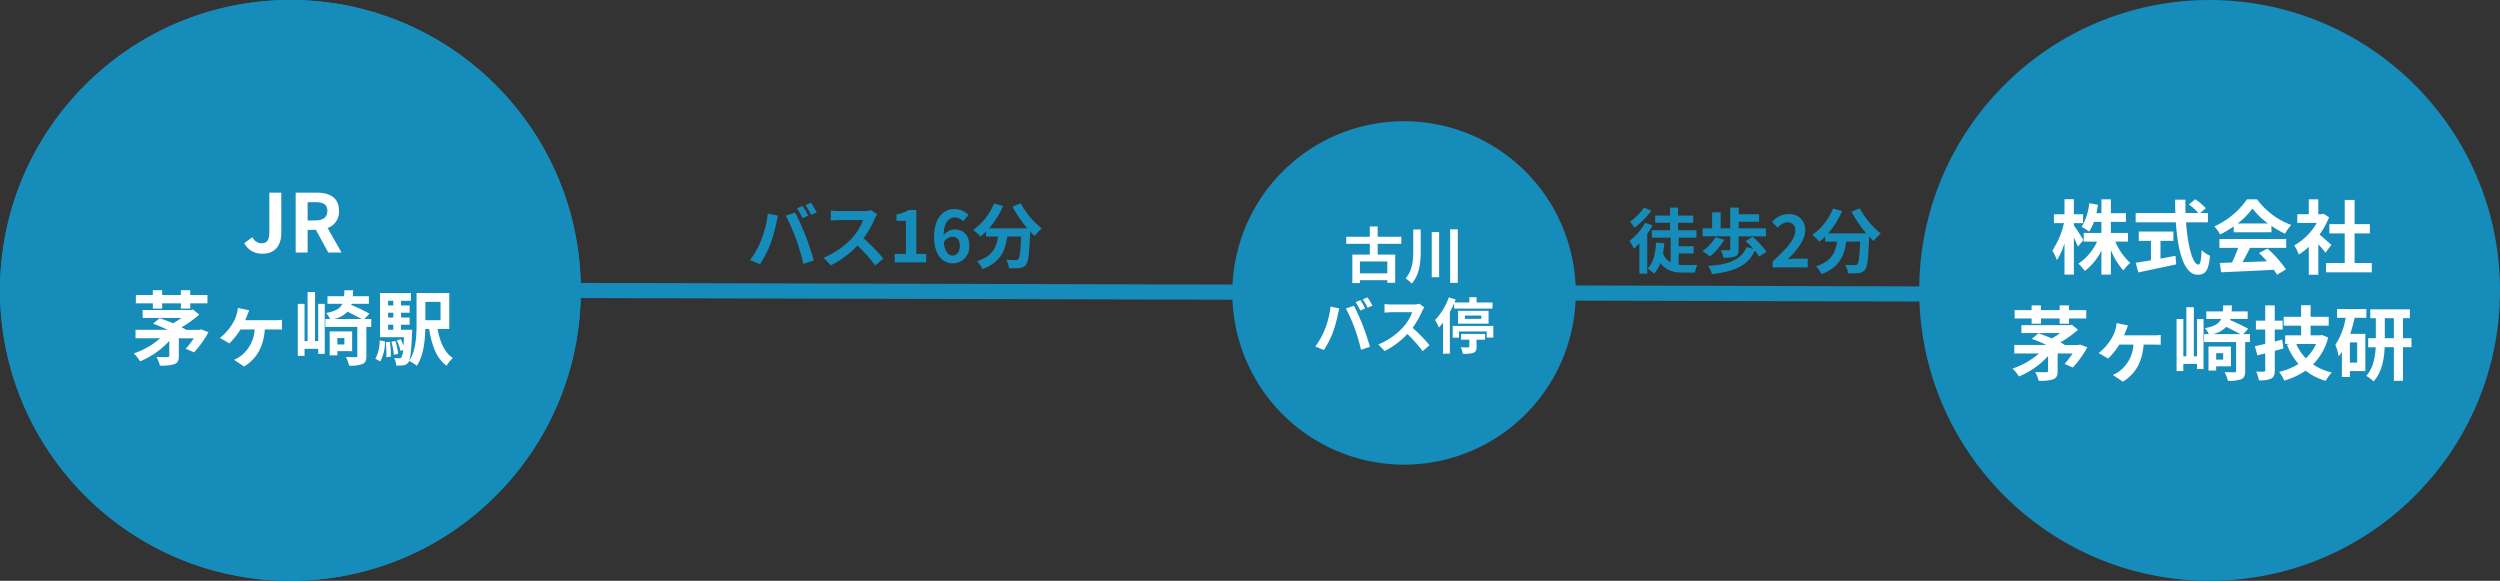 <?xml version="1.0" encoding="UTF-8"?> <svg xmlns="http://www.w3.org/2000/svg" width="495" height="115" viewBox="0 0 495 115"><rect x="0" y="0" width="495" height="115" fill="#333333" stroke="none"/><g id="グループ_2225" data-name="グループ 2225" transform="translate(-3891 -2438.049)"><g id="グループ_2224" data-name="グループ 2224"><g id="グループ_2223" data-name="グループ 2223" transform="translate(3063 -1675.951)"><g id="グループ_2124" data-name="グループ 2124"><g id="グループ_2011" data-name="グループ 2011" transform="translate(828 4114)"><line id="線_996" data-name="線 996" x2="328.072" y2="0.85" transform="translate(57.37 57.37)" fill="none" stroke="#158cba" stroke-width="3"></line><g id="グループ_2008" data-name="グループ 2008"><g id="楕円形_1" data-name="楕円形 1" fill="#158cba" stroke="#158cba" stroke-width="3"><circle cx="57.5" cy="57.5" r="57.5" stroke="none"></circle><circle cx="57.5" cy="57.5" r="56" fill="none"></circle></g><path id="パス_139" data-name="パス 139" d="M40.032,19.224c2.544,0,3.664-1.824,3.664-4.048V7.144H41.328v7.84c0,1.632-.544,2.192-1.584,2.192a2,2,0,0,1-1.76-1.232l-1.616,1.2A3.869,3.869,0,0,0,40.032,19.224ZM46.544,19h2.368V14.52H50.56L52.992,19h2.64l-2.768-4.848a3.389,3.389,0,0,0,2.256-3.408c0-2.72-1.968-3.6-4.448-3.6H46.544Zm2.368-6.352V9.032h1.536c1.52,0,2.368.432,2.368,1.712,0,1.264-.848,1.9-2.368,1.9ZM18.256,30.1h1.856v-1.04h3.7V30.1h1.856v-1.04h3.408V27.408H25.664v-.944H23.808v.944h-3.7v-.944H18.256v.944H14.9v1.648h3.36Zm9.584,4.112-.336.1H24.88c-.256-.16-.576-.336-.928-.512a21.792,21.792,0,0,0,3.5-2.512l-1.248-1.008-.4.1H16.24v1.568h7.68a13.9,13.9,0,0,1-1.664,1.056c-.912-.384-1.84-.752-2.656-1.008L18.3,33.1a25.117,25.117,0,0,1,2.88,1.2H14.832v1.68h4.88a14.853,14.853,0,0,1-5.232,2.992,7.988,7.988,0,0,1,1.264,1.568A16.168,16.168,0,0,0,21.52,36.5v2.912c0,.208-.1.272-.368.288-.288,0-1.312,0-2.16-.032a8.778,8.778,0,0,1,.672,1.728,8.617,8.617,0,0,0,2.848-.288c.688-.272.9-.72.9-1.648V35.984h2.96a13.193,13.193,0,0,1-1.6,2.064l1.648.72a20.018,20.018,0,0,0,2.864-4Zm9.5-3.776-2.24-.464a6.508,6.508,0,0,1-.224,1.168,7.268,7.268,0,0,1-.9,2.048,10.573,10.573,0,0,1-2.432,2.72l1.872,1.088a14.685,14.685,0,0,0,2.208-2.768h2.8a7.144,7.144,0,0,1-2.64,5.168,7.241,7.241,0,0,1-1.44.848l1.984,1.328c2.56-1.568,3.84-3.952,4.112-7.344H42.4c.32,0,.928,0,1.424.048V32.32a11.4,11.4,0,0,1-1.424.08H36.56c.16-.368.3-.736.416-1.024C37.072,31.088,37.2,30.8,37.344,30.432Zm13.664,6.112h-.624V26.832H48.9v9.712H48.3V29.168H46.96v10.3H48.3V38.064h2.7v1.008h1.3v-9.9h-1.3Zm5.184-.608V37.2H54.8V35.936Zm1.536,2.592v-3.92H53.28V39.36H54.8v-.832ZM54.112,32.16A5.141,5.141,0,0,0,56.8,30.72c.976.48,2.048,1.024,2.8,1.44Zm7.392,0H60.176l.96-1.072a36.351,36.351,0,0,0-3.584-1.712l.064-.224H61.04v-1.5H57.856c.032-.368.048-.768.064-1.184H56.192c-.016.432-.032.832-.064,1.184h-3.28v1.5h2.944c-.432.928-1.328,1.472-3.232,1.824a4.126,4.126,0,0,1,.784,1.184h-.928v1.568h6.336V39.44c0,.208-.08.272-.32.272-.272,0-1.12,0-1.952-.032a7.189,7.189,0,0,1,.64,1.712,6.862,6.862,0,0,0,2.624-.3c.624-.272.8-.736.8-1.616V33.728h.96Zm1.792,8.4a8.08,8.08,0,0,0,.928-3.968L63.168,36.4a7.472,7.472,0,0,1-.848,3.632Zm1.088-3.792a18.94,18.94,0,0,1,.112,2.96l.88-.112a15.847,15.847,0,0,0-.176-2.944Zm1.1-.112a13.1,13.1,0,0,1,.5,2.592l.848-.16a12.82,12.82,0,0,0-.544-2.576Zm-.64-3.36h1.024v.992H64.848Zm1.024-4.736v.928H64.848V28.56Zm0,3.312H64.848v-.944h1.024Zm1.536,2.416V33.3h1.7V31.872h-1.7v-.944h1.7v-1.44h-1.7V28.56H69.36V27.024H63.248V35.76h4.736c-.032.656-.064,1.216-.1,1.7a11.635,11.635,0,0,0-.544-1.3l-.768.256a8.808,8.808,0,0,1,.736,2.08l.5-.192a3.515,3.515,0,0,1-.32,1.44.45.45,0,0,1-.432.192,9.149,9.149,0,0,1-1.008-.048,3.955,3.955,0,0,1,.4,1.488,7.765,7.765,0,0,0,1.44-.048,1.349,1.349,0,0,0,.96-.56c.384-.48.576-2,.736-5.84.016-.208.032-.64.032-.64Zm7.824-5.52V32.4H72.224V28.768Zm1.728,5.36v-7.12H70.48v6.144c0,2.32-.112,5.3-1.472,7.328a6.947,6.947,0,0,1,1.52.944c1.312-1.92,1.632-4.88,1.68-7.3h.752c.528,3.264,1.456,5.84,3.472,7.3a6.346,6.346,0,0,1,1.232-1.536C76,38.816,75.1,36.656,74.64,34.128Z" transform="translate(12 31)" fill="#fff"></path></g><g id="グループ_2009" data-name="グループ 2009" transform="translate(244.429 23.798)"><path id="パス_144" data-name="パス 144" d="M34,0A34,34,0,1,1,0,34,34,34,0,0,1,34,0Z" transform="translate(-0.428 0.202)" fill="#158cba"></path><path id="パス_141" data-name="パス 141" d="M23.688,13.124H18.264V10.772h5.424ZM26.46,7.268V5.876H21.78V3.836H20.22v2.04H15.552V7.268H20.22V9.416H16.764v5.628h1.5V14.48h5.424V15h1.56V9.416H21.78V7.268Zm2.364-2.832V8.564c0,1.98-.156,4-1.524,5.556a6.341,6.341,0,0,1,1.224,1.032C30.12,13.34,30.3,10.9,30.3,8.576V4.436Zm3.66.516V13.88h1.464V4.952Zm3.648-.54v10.6h1.512V4.412ZM18.36,18.424l-.948.4a15.181,15.181,0,0,1,.936,1.668l.96-.42C19.08,19.624,18.66,18.868,18.36,18.424Zm1.416-.54-.948.4a12.506,12.506,0,0,1,.96,1.644l.96-.408A18.769,18.769,0,0,0,19.776,17.884ZM11.3,24.268A14.458,14.458,0,0,1,9.432,27.6l1.68.708a16.5,16.5,0,0,0,1.776-3.432,27.939,27.939,0,0,0,1.02-3.612c.048-.264.18-.852.288-1.2l-1.752-.36A17.291,17.291,0,0,1,11.3,24.268Zm5.928-.252a37.078,37.078,0,0,1,1.248,4.236l1.776-.576c-.336-1.188-.972-3.108-1.392-4.188-.456-1.164-1.284-3.012-1.776-3.936l-1.6.516A33.616,33.616,0,0,1,17.232,24.016Zm13.776-4.152-.984-.732a4.3,4.3,0,0,1-1.236.156H24.552a13.407,13.407,0,0,1-1.416-.084v1.7c.252-.012.912-.084,1.416-.084H28.62a9.3,9.3,0,0,1-1.788,2.94,13.452,13.452,0,0,1-4.92,3.444l1.236,1.3a15.807,15.807,0,0,0,4.512-3.372,27.365,27.365,0,0,1,3.024,3.4l1.368-1.188A33.735,33.735,0,0,0,28.7,23.908a17.643,17.643,0,0,0,1.884-3.3A5.67,5.67,0,0,1,31.008,19.864Zm5.916.24h7.6V18.892H41.364V17.848h-1.44v1.044h-2.94c.084-.192.168-.4.24-.588l-1.356-.432a12.754,12.754,0,0,1-2.724,4.5,9.04,9.04,0,0,1,.756,1.476,11.027,11.027,0,0,0,.816-.96V29.02h1.356V20.776c.312-.564.6-1.152.852-1.74Zm2.124,1.368H42.3v.66H39.048ZM43.74,23.08V20.536H37.692V23.08Zm-5.448,3.168h1.632V27.6c0,.132-.048.18-.24.18s-.876.012-1.44-.024a5.2,5.2,0,0,1,.4,1.3,6.333,6.333,0,0,0,2.088-.192c.492-.192.624-.54.624-1.212v-1.4h1.692V25.12H38.292Zm-1.656-2.712v2.316h1.248V24.628h5.484V25.84h1.308v-2.3Z" transform="translate(6.571 17.202)" fill="#fff"></path></g><circle id="楕円形_1-2" data-name="楕円形 1" cx="57.5" cy="57.5" r="57.5" transform="translate(380)" fill="#158cba"></circle><path id="パス_143" data-name="パス 143" d="M28.512,13.544c-.256-.464-1.424-2.3-1.888-2.9v-.464h1.824V8.424H26.624V5.448H24.768V8.424h-2.08v1.76h1.968a15.943,15.943,0,0,1-2.288,5.408,11.577,11.577,0,0,1,.9,1.92,13.964,13.964,0,0,0,1.5-3.344v6.208h1.856v-7.36c.32.672.624,1.36.8,1.808Zm8.832.288V12.12H33.952V9.928h2.992V8.216H33.952V5.464H32.08V8.216h-.992c.128-.544.224-1.1.32-1.68l-1.744-.3a11.025,11.025,0,0,1-1.5,4.688,9.83,9.83,0,0,1,1.488.944,9.487,9.487,0,0,0,.944-1.936H32.08V12.12h-3.5v1.712h2.64a10.5,10.5,0,0,1-3.7,4.368,9.174,9.174,0,0,1,1.28,1.456,11.833,11.833,0,0,0,3.28-4.016v4.736h1.872V15.5a13.621,13.621,0,0,0,2.464,4.048,8.085,8.085,0,0,1,1.376-1.488,12.109,12.109,0,0,1-2.96-4.224Zm6.432-.144h2.56v-1.84H39.472v1.84h2.416v3.856c-1.152.192-2.208.352-3.024.48l.528,1.92c2.064-.448,4.88-1.024,7.5-1.6l-.144-1.7c-.976.192-2,.384-2.976.56Zm9.392-3.664V8.168h-1.5l1.088-.944a11.95,11.95,0,0,0-2.1-1.776l-1.264,1.04a11.327,11.327,0,0,1,1.872,1.68H48.736c-.032-.864-.032-1.76-.016-2.64H46.672c0,.88.016,1.776.048,2.64H38.864v1.856h7.952c.384,5.632,1.584,10.368,4.32,10.368,1.52,0,2.16-.736,2.448-3.76a5.352,5.352,0,0,1-1.664-1.12c-.08,2.032-.272,2.88-.608,2.88-1.168,0-2.144-3.7-2.48-8.368Zm5.888.224a14.541,14.541,0,0,0,2.928-2.96,15.572,15.572,0,0,0,3.072,2.96Zm-.784,1.744h7.472V10.728a19.334,19.334,0,0,0,2.688,1.552,9.862,9.862,0,0,1,1.232-1.744A14.636,14.636,0,0,1,62.9,5.464H60.912a15.888,15.888,0,0,1-6.464,5.36,7.433,7.433,0,0,1,1.12,1.6,18.474,18.474,0,0,0,2.7-1.6ZM55.44,15.08h3.712a30.726,30.726,0,0,1-1.216,2.9l-2.416.08.256,1.856c2.72-.128,6.672-.288,10.432-.5a8.482,8.482,0,0,1,.64.992l1.776-1.072a21.518,21.518,0,0,0-3.664-4.112l-1.68.88a19.071,19.071,0,0,1,1.568,1.632c-1.632.064-3.28.128-4.816.176.48-.9,1.008-1.888,1.472-2.832h7.168V13.32H55.44Zm22.16-.592c-.336-.32-1.568-1.424-2.336-2.048a15.53,15.53,0,0,0,1.888-3.424L76.08,8.328l-.336.08h-.72V5.464H73.136V8.408H70.864v1.728H74.72A11.951,11.951,0,0,1,70.256,14.6a7.626,7.626,0,0,1,.9,1.808,13.24,13.24,0,0,0,1.984-1.536v5.52h1.888V14.36c.544.592,1.088,1.232,1.424,1.68Zm4.608,3.584V12.216h3.024v-1.84H82.208V5.592H80.256v4.784h-3.04v1.84h3.04v5.856h-3.7v1.856h9.056V18.072ZM18.256,30.1h1.856v-1.04h3.7V30.1h1.856v-1.04h3.408V27.408H25.664v-.944H23.808v.944h-3.7v-.944H18.256v.944H14.9v1.648h3.36Zm9.584,4.112-.336.1H24.88c-.256-.16-.576-.336-.928-.512a21.792,21.792,0,0,0,3.5-2.512l-1.248-1.008-.4.1H16.24v1.568h7.68a13.9,13.9,0,0,1-1.664,1.056c-.912-.384-1.84-.752-2.656-1.008L18.3,33.1a25.117,25.117,0,0,1,2.88,1.2H14.832v1.68h4.88a14.853,14.853,0,0,1-5.232,2.992,7.988,7.988,0,0,1,1.264,1.568A16.168,16.168,0,0,0,21.52,36.5v2.912c0,.208-.1.272-.368.288-.288,0-1.312,0-2.16-.032a8.778,8.778,0,0,1,.672,1.728,8.617,8.617,0,0,0,2.848-.288c.688-.272.9-.72.9-1.648V35.984h2.96a13.193,13.193,0,0,1-1.6,2.064l1.648.72a20.018,20.018,0,0,0,2.864-4Zm9.5-3.776-2.24-.464a6.508,6.508,0,0,1-.224,1.168,7.268,7.268,0,0,1-.9,2.048,10.573,10.573,0,0,1-2.432,2.72l1.872,1.088a14.685,14.685,0,0,0,2.208-2.768h2.8a7.144,7.144,0,0,1-2.64,5.168,7.241,7.241,0,0,1-1.44.848l1.984,1.328c2.56-1.568,3.84-3.952,4.112-7.344H42.4c.32,0,.928,0,1.424.048V32.32a11.4,11.4,0,0,1-1.424.08H36.56c.16-.368.3-.736.416-1.024C37.072,31.088,37.2,30.8,37.344,30.432Zm13.664,6.112h-.624V26.832H48.9v9.712H48.3V29.168H46.96v10.3H48.3V38.064h2.7v1.008h1.3v-9.9h-1.3Zm5.184-.608V37.2H54.8V35.936Zm1.536,2.592v-3.92H53.28V39.36H54.8v-.832ZM54.112,32.16A5.141,5.141,0,0,0,56.8,30.72c.976.48,2.048,1.024,2.8,1.44Zm7.392,0H60.176l.96-1.072a36.351,36.351,0,0,0-3.584-1.712l.064-.224H61.04v-1.5H57.856c.032-.368.048-.768.064-1.184H56.192c-.016.432-.032.832-.064,1.184h-3.28v1.5h2.944c-.432.928-1.328,1.472-3.232,1.824a4.126,4.126,0,0,1,.784,1.184h-.928v1.568h6.336V39.44c0,.208-.08.272-.32.272-.272,0-1.12,0-1.952-.032a7.189,7.189,0,0,1,.64,1.712,6.862,6.862,0,0,0,2.624-.3c.624-.272.8-.736.8-1.616V33.728h.96Zm6.368,1.088-1.472.368V31.248h1.568v-1.76H66.4V26.464H64.512v3.024h-1.84v1.76h1.84V34.08c-.768.192-1.456.336-2.048.464l.5,1.808,1.552-.384v3.3c0,.24-.08.32-.3.32-.208,0-.864,0-1.488-.016a7.359,7.359,0,0,1,.528,1.728,5.364,5.364,0,0,0,2.432-.336c.544-.3.72-.752.72-1.68V35.456c.576-.144,1.152-.3,1.712-.464Zm6.7.864a8.785,8.785,0,0,1-2.016,2.832,9.145,9.145,0,0,1-1.888-2.832ZM75.76,32.32l-.336.08H73.5V30.48h3.584V28.72H73.5V26.432H71.616V28.72h-3.44v1.76h3.44V32.4H68.464v1.712H69.3l-.48.144a13.363,13.363,0,0,0,2.272,3.808,12.338,12.338,0,0,1-3.824,1.568,7.754,7.754,0,0,1,1.008,1.728A14.631,14.631,0,0,0,72.5,39.392a11.83,11.83,0,0,0,3.984,2.016A8.281,8.281,0,0,1,77.7,39.76a11.03,11.03,0,0,1-3.712-1.616,11.658,11.658,0,0,0,2.992-5.312Zm6.96,5.472H81.28v-4h1.44Zm1.824-8.864V27.2H78.736v1.728h1.7A13.426,13.426,0,0,1,78.4,34.272a10.642,10.642,0,0,1,.656,2.272c.224-.272.432-.56.64-.864v4.96H81.28V39.472h3.056v-7.36H81.344a26.683,26.683,0,0,0,.864-3.184Zm3.648,4.032V29.008h1.792V32.96Zm5.28,0h-1.68V29.008h1.36v-1.76h-7.84v1.76h1.1V32.96H84.9v1.792h1.488c-.1,1.952-.5,4.176-1.872,5.664a7.63,7.63,0,0,1,1.44,1.1c1.648-1.744,2.112-4.416,2.208-6.768h1.824v6.656h1.808V34.752h1.68Z" transform="translate(384 34)" fill="#fff"></path></g><path id="パス_140" data-name="パス 140" d="M26.924,4.828l-1.106.462A17.711,17.711,0,0,1,26.91,7.236l1.12-.49C27.764,6.228,27.274,5.346,26.924,4.828Zm1.652-.63L27.47,4.66a14.59,14.59,0,0,1,1.12,1.918L29.71,6.1A21.9,21.9,0,0,0,28.576,4.2Zm-9.884,7.448a16.867,16.867,0,0,1-2.184,3.892l1.96.826a19.249,19.249,0,0,0,2.072-4,32.6,32.6,0,0,0,1.19-4.214c.056-.308.21-.994.336-1.4l-2.044-.42A20.173,20.173,0,0,1,18.692,11.646Zm6.916-.294a43.258,43.258,0,0,1,1.456,4.942l2.072-.672C28.744,14.236,28,12,27.512,10.736c-.532-1.358-1.5-3.514-2.072-4.592l-1.862.6A39.218,39.218,0,0,1,25.608,11.352ZM41.68,6.508l-1.148-.854a5.018,5.018,0,0,1-1.442.182H34.148a15.641,15.641,0,0,1-1.652-.1V7.726c.294-.014,1.064-.1,1.652-.1h4.746a10.847,10.847,0,0,1-2.086,3.43,15.694,15.694,0,0,1-5.74,4.018l1.442,1.512a18.441,18.441,0,0,0,5.264-3.934A31.925,31.925,0,0,1,41.3,16.616l1.6-1.386a39.357,39.357,0,0,0-3.906-4,20.584,20.584,0,0,0,2.2-3.85A6.615,6.615,0,0,1,41.68,6.508ZM45.152,16h6.23V14.334H49.436V5.626H47.91a6.463,6.463,0,0,1-2.408.882V7.782h1.876v6.552H45.152Zm11.41-5.068c.9,0,1.484.574,1.484,1.792,0,1.274-.644,1.918-1.414,1.918-.868,0-1.568-.728-1.764-2.618A2.025,2.025,0,0,1,56.562,10.932Zm.112,5.264a3.256,3.256,0,0,0,3.248-3.472c0-2.212-1.232-3.248-2.968-3.248a2.983,2.983,0,0,0-2.128,1.12c.084-2.6,1.064-3.5,2.254-3.5a2.249,2.249,0,0,1,1.6.756L59.768,6.62a3.814,3.814,0,0,0-2.814-1.176c-2.086,0-4,1.652-4,5.516C52.95,14.614,54.7,16.2,56.674,16.2Zm11.8-11.242a23.774,23.774,0,0,0,2.926,4.3h-7.56a16.791,16.791,0,0,0,2.772-4.41l-1.792-.518a11.608,11.608,0,0,1-4.13,5.236A10.012,10.012,0,0,1,62.12,10.9,10.548,10.548,0,0,0,63.24,9.9v.98h2.366c-.28,2.044-1.008,3.878-4.172,4.9a5.578,5.578,0,0,1,1.106,1.54c3.626-1.358,4.536-3.752,4.886-6.44h2.758c-.126,2.926-.28,4.172-.56,4.466a.649.649,0,0,1-.56.2c-.35,0-1.078-.014-1.848-.07a4.023,4.023,0,0,1,.546,1.68,14.006,14.006,0,0,0,2.114-.042,1.689,1.689,0,0,0,1.274-.658c.49-.588.658-2.24.812-6.468v-.1c.308.322.6.63.9.9a7.975,7.975,0,0,1,1.414-1.5A16.12,16.12,0,0,1,70.114,4.3Z" transform="translate(960 4149.951)" fill="#158cba"></path><path id="パス_142" data-name="パス 142" d="M11.5,4.156A11.24,11.24,0,0,1,8.755,6.942a12.66,12.66,0,0,1,.882,1.2,16.35,16.35,0,0,0,3.332-3.4Zm.252,3a11.493,11.493,0,0,1-3.122,3.584,10.219,10.219,0,0,1,.882,1.554A14.873,14.873,0,0,0,10.6,11.254v5.978h1.554V9.364a11.932,11.932,0,0,0,1.05-1.68Zm6.622,6.076h2.968V11.8H18.373V10.106H21.9V8.636h-3.64V7.166h3V5.738h-3v-1.6H16.679v1.6H13.725V7.166h2.954v1.47H13.067v1.47h3.724v4.886a3.292,3.292,0,0,1-1.512-1.778c.112-.63.2-1.288.252-2l-1.624-.126c-.126,2.17-.546,4.018-1.694,5.124A8.018,8.018,0,0,1,13.5,17.246a5.908,5.908,0,0,0,1.26-2.142c1.078,1.526,2.6,1.918,4.536,1.918h2.31a4.734,4.734,0,0,1,.476-1.526c-.6.028-2.2.028-2.646.028a8.874,8.874,0,0,1-1.064-.056Zm10.22-.84c0,.14-.07.182-.28.2s-.966,0-1.582-.028a5.906,5.906,0,0,1,.5,1.5,6.67,6.67,0,0,0,2.31-.224c.546-.224.7-.644.7-1.4v-2.6h5.418V8.258h-5.39v-1.3h4.032V5.472H30.273V4.156H28.579v4.1h-1.89V5.094H25V8.258H23.119V9.826h5.474ZM25.681,9.994a8.641,8.641,0,0,1-2.6,2.772,10.3,10.3,0,0,1,1.484,1.078A12.706,12.706,0,0,0,27.4,10.526Zm10.08,2.912A14.9,14.9,0,0,0,33,9.938l-1.358.854a20.221,20.221,0,0,1,1.54,1.554l-1.344-.378c-1.148,2.618-3.654,3.444-7.658,3.738a4.886,4.886,0,0,1,.8,1.624c4.354-.532,7.084-1.61,8.484-4.648a7.677,7.677,0,0,1,.826,1.176ZM36.979,16h6.944V14.264h-2.24c-.49,0-1.176.056-1.694.112,1.89-1.848,3.444-3.864,3.444-5.74a3.039,3.039,0,0,0-3.262-3.192,4.159,4.159,0,0,0-3.29,1.568L38,8.132a2.711,2.711,0,0,1,1.9-1.064,1.48,1.48,0,0,1,1.554,1.68c0,1.6-1.666,3.542-4.48,6.062ZM52.6,4.954a23.774,23.774,0,0,0,2.926,4.3h-7.56a16.791,16.791,0,0,0,2.772-4.41l-1.792-.518a11.608,11.608,0,0,1-4.13,5.236A10.012,10.012,0,0,1,46.247,10.9,10.548,10.548,0,0,0,47.367,9.9v.98h2.366c-.28,2.044-1.008,3.878-4.172,4.9a5.578,5.578,0,0,1,1.106,1.54c3.626-1.358,4.536-3.752,4.886-6.44h2.758c-.126,2.926-.28,4.172-.56,4.466a.649.649,0,0,1-.56.2c-.35,0-1.078-.014-1.848-.07a4.023,4.023,0,0,1,.546,1.68A14.006,14.006,0,0,0,54,17.106a1.689,1.689,0,0,0,1.274-.658c.49-.588.658-2.24.812-6.468v-.1c.308.322.6.63.9.9A7.974,7.974,0,0,1,58.4,9.28,16.12,16.12,0,0,1,54.241,4.3Z" transform="translate(1142 4150.951)" fill="#158cba"></path></g></g></g></g></svg> 